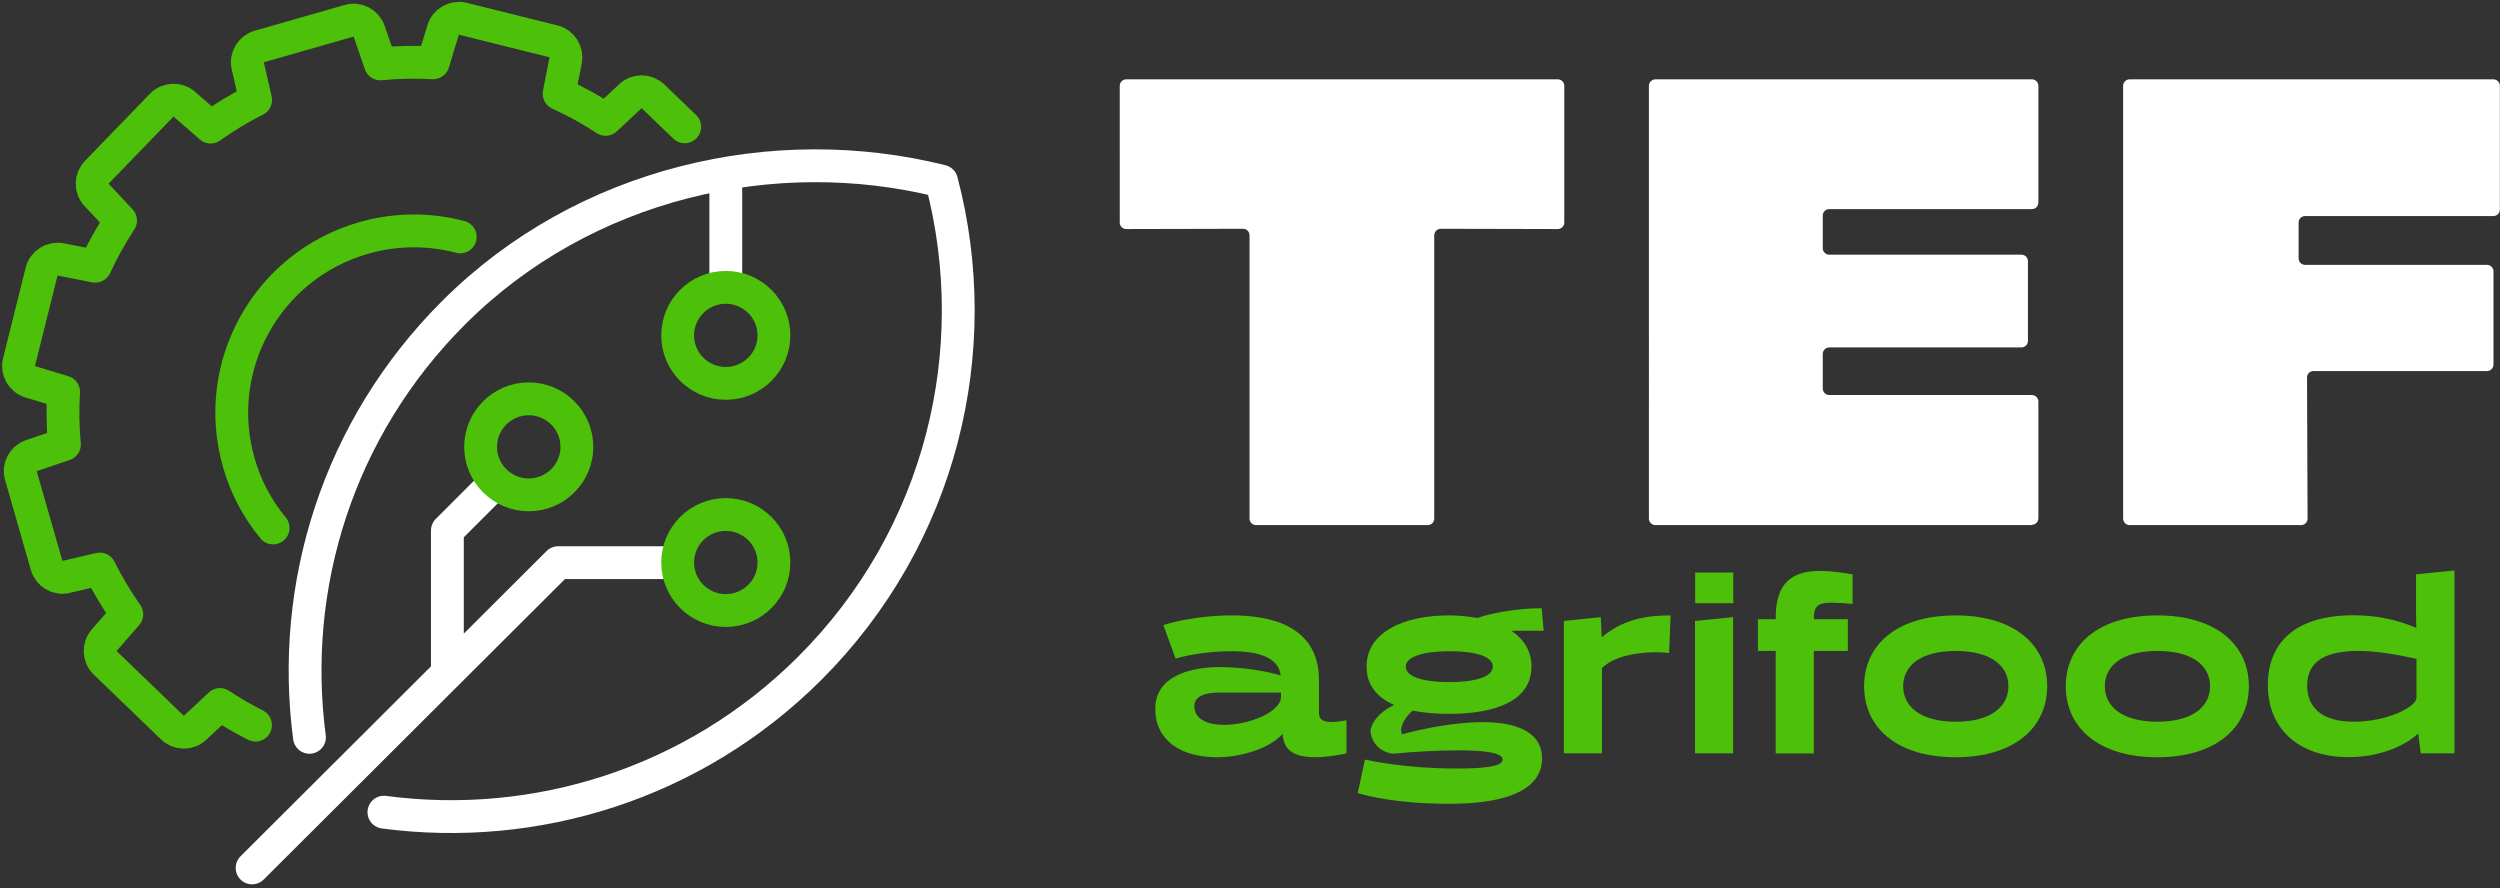 <svg xmlns="http://www.w3.org/2000/svg" xmlns:xlink="http://www.w3.org/1999/xlink" id="Ebene_1" data-name="Ebene 1" viewBox="0 0 184.35 65.5"><rect x="0" y="0" width="184.35" height="65.5" fill="#333333" stroke="none"/><defs><style>      .cls-1 {        stroke: #4dc10a;      }      .cls-1, .cls-2, .cls-3 {        fill: none;        stroke-width: 2.42px;      }      .cls-1, .cls-3 {        stroke-linecap: round;        stroke-linejoin: round;      }      .cls-2, .cls-3 {        stroke: #fff;      }      .cls-4 {        fill: #4dc10a;      }      .cls-4, .cls-5 {        fill-rule: evenodd;        stroke-width: 0px;      }      .cls-5 {        fill: #fff;      }      .cls-6 {        mask: url(#mask);      }    </style><mask id="mask" x="-.65" y="-.75" width="186" height="67" maskUnits="userSpaceOnUse"><g id="b"><path id="a" class="cls-5" d="m-.65-.75h186v67H-.65V-.75Z"></path></g></mask></defs><g class="cls-6"><g><g><path class="cls-1" d="m18.84,53.47c-.9-.46-1.78-.96-2.62-1.52l-1.84,1.72c-.47.44-1.2.43-1.66-.01l-4.97-4.79c-.46-.44-.49-1.17-.07-1.66l1.67-1.91c-.75-1.06-1.41-2.18-1.99-3.34l-2.49.58c-.62.15-1.25-.22-1.43-.84l-1.9-6.63c-.18-.62.16-1.26.77-1.47l2.44-.83c-.12-1.3-.14-2.59-.06-3.87l-2.47-.75c-.61-.19-.97-.82-.82-1.44l1.67-6.69c.16-.62.77-1.01,1.4-.89l2.55.5c.54-1.17,1.17-2.3,1.87-3.37l-1.77-1.89c-.44-.47-.43-1.2.01-1.66l4.8-4.96c.45-.46,1.18-.49,1.66-.07l1.94,1.69c1.05-.75,2.16-1.42,3.32-2l-.58-2.51c-.15-.62.22-1.25.84-1.43l6.64-1.9c.62-.18,1.26.16,1.47.77l.83,2.41c1.29-.13,2.59-.15,3.89-.08l.74-2.43c.19-.61.82-.97,1.44-.82l6.7,1.67c.62.15,1.01.77.89,1.4l-.48,2.46c1.19.54,2.34,1.17,3.43,1.89l1.83-1.71c.47-.44,1.2-.43,1.66.01l2.34,2.25"></path><path class="cls-1" d="m33.94,17.47c-2.34-.62-4.8-.59-7.13.08-7.12,2.04-11.24,9.46-9.2,16.57.5,1.76,1.36,3.4,2.53,4.81"></path><path class="cls-2" d="m53.52,12.81v9.34"></path><path class="cls-3" d="m22.82,54.37c-1.47-11.11,2.07-22.76,10.63-31.31,9.63-9.62,23.67-12.78,35.98-9.7,3.27,12.41.03,26.18-9.72,35.92-8.57,8.55-20.26,12.09-31.4,10.61"></path><ellipse class="cls-1" cx="53.52" cy="24.73" rx="3.55" ry="3.54"></ellipse><path class="cls-3" d="m36.1,36.01l-3.11,3.11v10.05m16.98-7.68h-8.81l-22.57,22.51"></path><ellipse class="cls-1" cx="38.99" cy="32.95" rx="3.55" ry="3.54"></ellipse><ellipse class="cls-1" cx="53.52" cy="41.48" rx="3.55" ry="3.54"></ellipse></g><path class="cls-4" d="m113.68,44.85l.15,1.66h-2.38c.92.62,1.48,1.51,1.48,2.64,0,2.49-2.57,3.49-6.08,3.49-.97,0-1.89-.08-2.68-.24-.38.32-1.05,1.13-.79,1.75,1.22-.34,3.73-.9,5.96-.9s4.37.6,4.37,2.67c0,3.2-4.95,3.35-6.88,3.35-3.75,0-6.02-.57-6.71-.79l.53-2.47c.43.09,2.98.66,6.77.66,1.67,0,3.39-.09,3.39-.66,0-.53-1.48-.68-3.28-.68-1.59,0-3.45.11-4.76.25-.77-.06-1.65-.62-1.71-1.73.11-.58.6-1.32,1.74-1.87-1.26-.55-2.03-1.47-2.03-2.83,0-2.49,2.68-3.77,6.08-3.77.75,0,1.44.08,2.1.19.84-.32,2.87-.72,4.73-.72Zm-22.85.53c4.72,0,6.43,2.03,6.43,4.75v2.43c0,.36.13.68.92.68.28,0,.64-.04,1.11-.13v2.45c-.96.19-1.71.28-2.31.28-2.23,0-2.34-1.13-2.4-1.73-.92,1.08-3.09,1.73-4.82,1.73-2.72,0-4.57-1.26-4.57-3.58s2.4-3.07,4.8-3.07c1.67,0,3.51.32,4.44.62-.09-1-1.03-1.79-3.6-1.79-2.06,0-3.71.4-4.14.55l-.9-2.47c.56-.21,2.64-.72,5.04-.72h0Zm53.38,0c4.35,0,6.75,2.19,6.75,5.22s-2.4,5.24-6.75,5.24-6.75-2.2-6.75-5.24,2.4-5.22,6.75-5.22h0Zm14.87,0c4.35,0,6.75,2.19,6.75,5.22s-2.4,5.24-6.75,5.24-6.75-2.2-6.75-5.24,2.4-5.22,6.75-5.22h0Zm21.91-3.3v13.47h-2.48l-.19-1.43-.02-.02c-.6.6-2.42,1.73-5.12,1.73-3.79,0-5.95-2.2-5.95-5.3s1.97-5.16,6.34-5.16c1.76,0,3.26.36,4.59.92l.02-.02-.02-1.09v-2.83l2.81-.28h0Zm-57.8,3.3l-.11,2.77c-1.61-.17-3.88.06-4.95,1.11v6.29h-2.81v-9.76l2.72-.28.07,1.45.02.02c1.56-1.32,3.3-1.6,5.06-1.6h0Zm4.61.13v10.04h-2.81v-9.76s2.81-.28,2.81-.28Zm6.41-3.41c.69,0,1.5.09,2.4.26v2.17c-.53-.05-1.06-.08-1.59-.09-.9,0-1.27.23-1.27,1.13v.09h2.51v2.34h-2.51v7.56h-2.81v-7.56h-1.31v-2.34h1.31v-.09c0-2.58,1.18-3.47,3.28-3.47Zm-39.75,8.97h-4.61c-.9,0-1.78.23-1.78,1,0,.98.99,1.38,2.19,1.38,1.8,0,4.11-.89,4.2-2.02v-.36Zm49.76-3.07c-2.59,0-3.88,1.09-3.88,2.6s1.29,2.62,3.88,2.62,3.88-1.11,3.88-2.62-1.29-2.6-3.88-2.6h0Zm14.87,0c-2.59,0-3.88,1.09-3.88,2.6s1.29,2.62,3.88,2.62,3.88-1.11,3.88-2.62-1.29-2.6-3.88-2.6Zm14.79,0c-2.85,0-3.75,1.09-3.75,2.56,0,1.54,1.01,2.66,3.43,2.66s4.52-1.04,4.63-1.72v-2.92c-1.39-.3-2.89-.58-4.31-.58h0Zm-67.01.02c-1.82,0-3.21.38-3.21,1.13,0,.79,1.39,1.15,3.21,1.15s3.21-.36,3.21-1.15-1.39-1.13-3.21-1.13Zm20.94-5.8v2.26h-2.81v-2.26h2.81Z"></path><path class="cls-5" d="m114.86,16.89l-8.61-.02c-.27,0-.48.21-.49.48h0v20.89c0,.27-.22.48-.48.48h-12.66c-.27,0-.48-.22-.48-.48v-20.89c0-.27-.22-.48-.48-.48,0,0,0,0,0,0l-8.61.02c-.27,0-.48-.21-.48-.48,0,0,0,0,0,0V6.33c0-.27.22-.48.48-.48h31.82c.27,0,.48.22.48.48v10.08c0,.27-.22.48-.48.48,0,0,0,0,0,0h0Zm34.97,21.83h-27.76c-.27,0-.48-.22-.48-.48h0V6.33c0-.27.22-.48.48-.48h27.76c.27,0,.48.22.48.48v8.61c0,.27-.22.48-.48.48h-14.94c-.27,0-.48.22-.48.48h0v2.4c0,.27.22.48.48.48h14.17c.27,0,.48.22.48.48v5.88c0,.27-.22.48-.48.48h-14.17c-.27,0-.48.22-.48.48h0v2.55c0,.27.22.48.48.48h14.94c.27,0,.48.22.48.48v8.61c0,.27-.22.48-.48.48h0Zm6.73-32.39v31.91c0,.27.22.48.48.48h12.64c.27,0,.48-.22.48-.48h0s-.04-10.4-.04-10.4c0-.27.21-.48.48-.48,0,0,0,0,0,0h12.79c.27,0,.48-.22.48-.48h0v-6.87c0-.27-.22-.48-.48-.48,0,0,0,0,0,0h-13.41c-.27,0-.48-.22-.48-.48h0v-2.64c0-.27.22-.48.48-.48h13.88c.27,0,.48-.22.48-.48h0V6.33c0-.27-.22-.48-.48-.48,0,0,0,0,0,0h-26.82c-.27,0-.48.22-.48.48h0s0,0,0,0Z"></path></g></g></svg>
